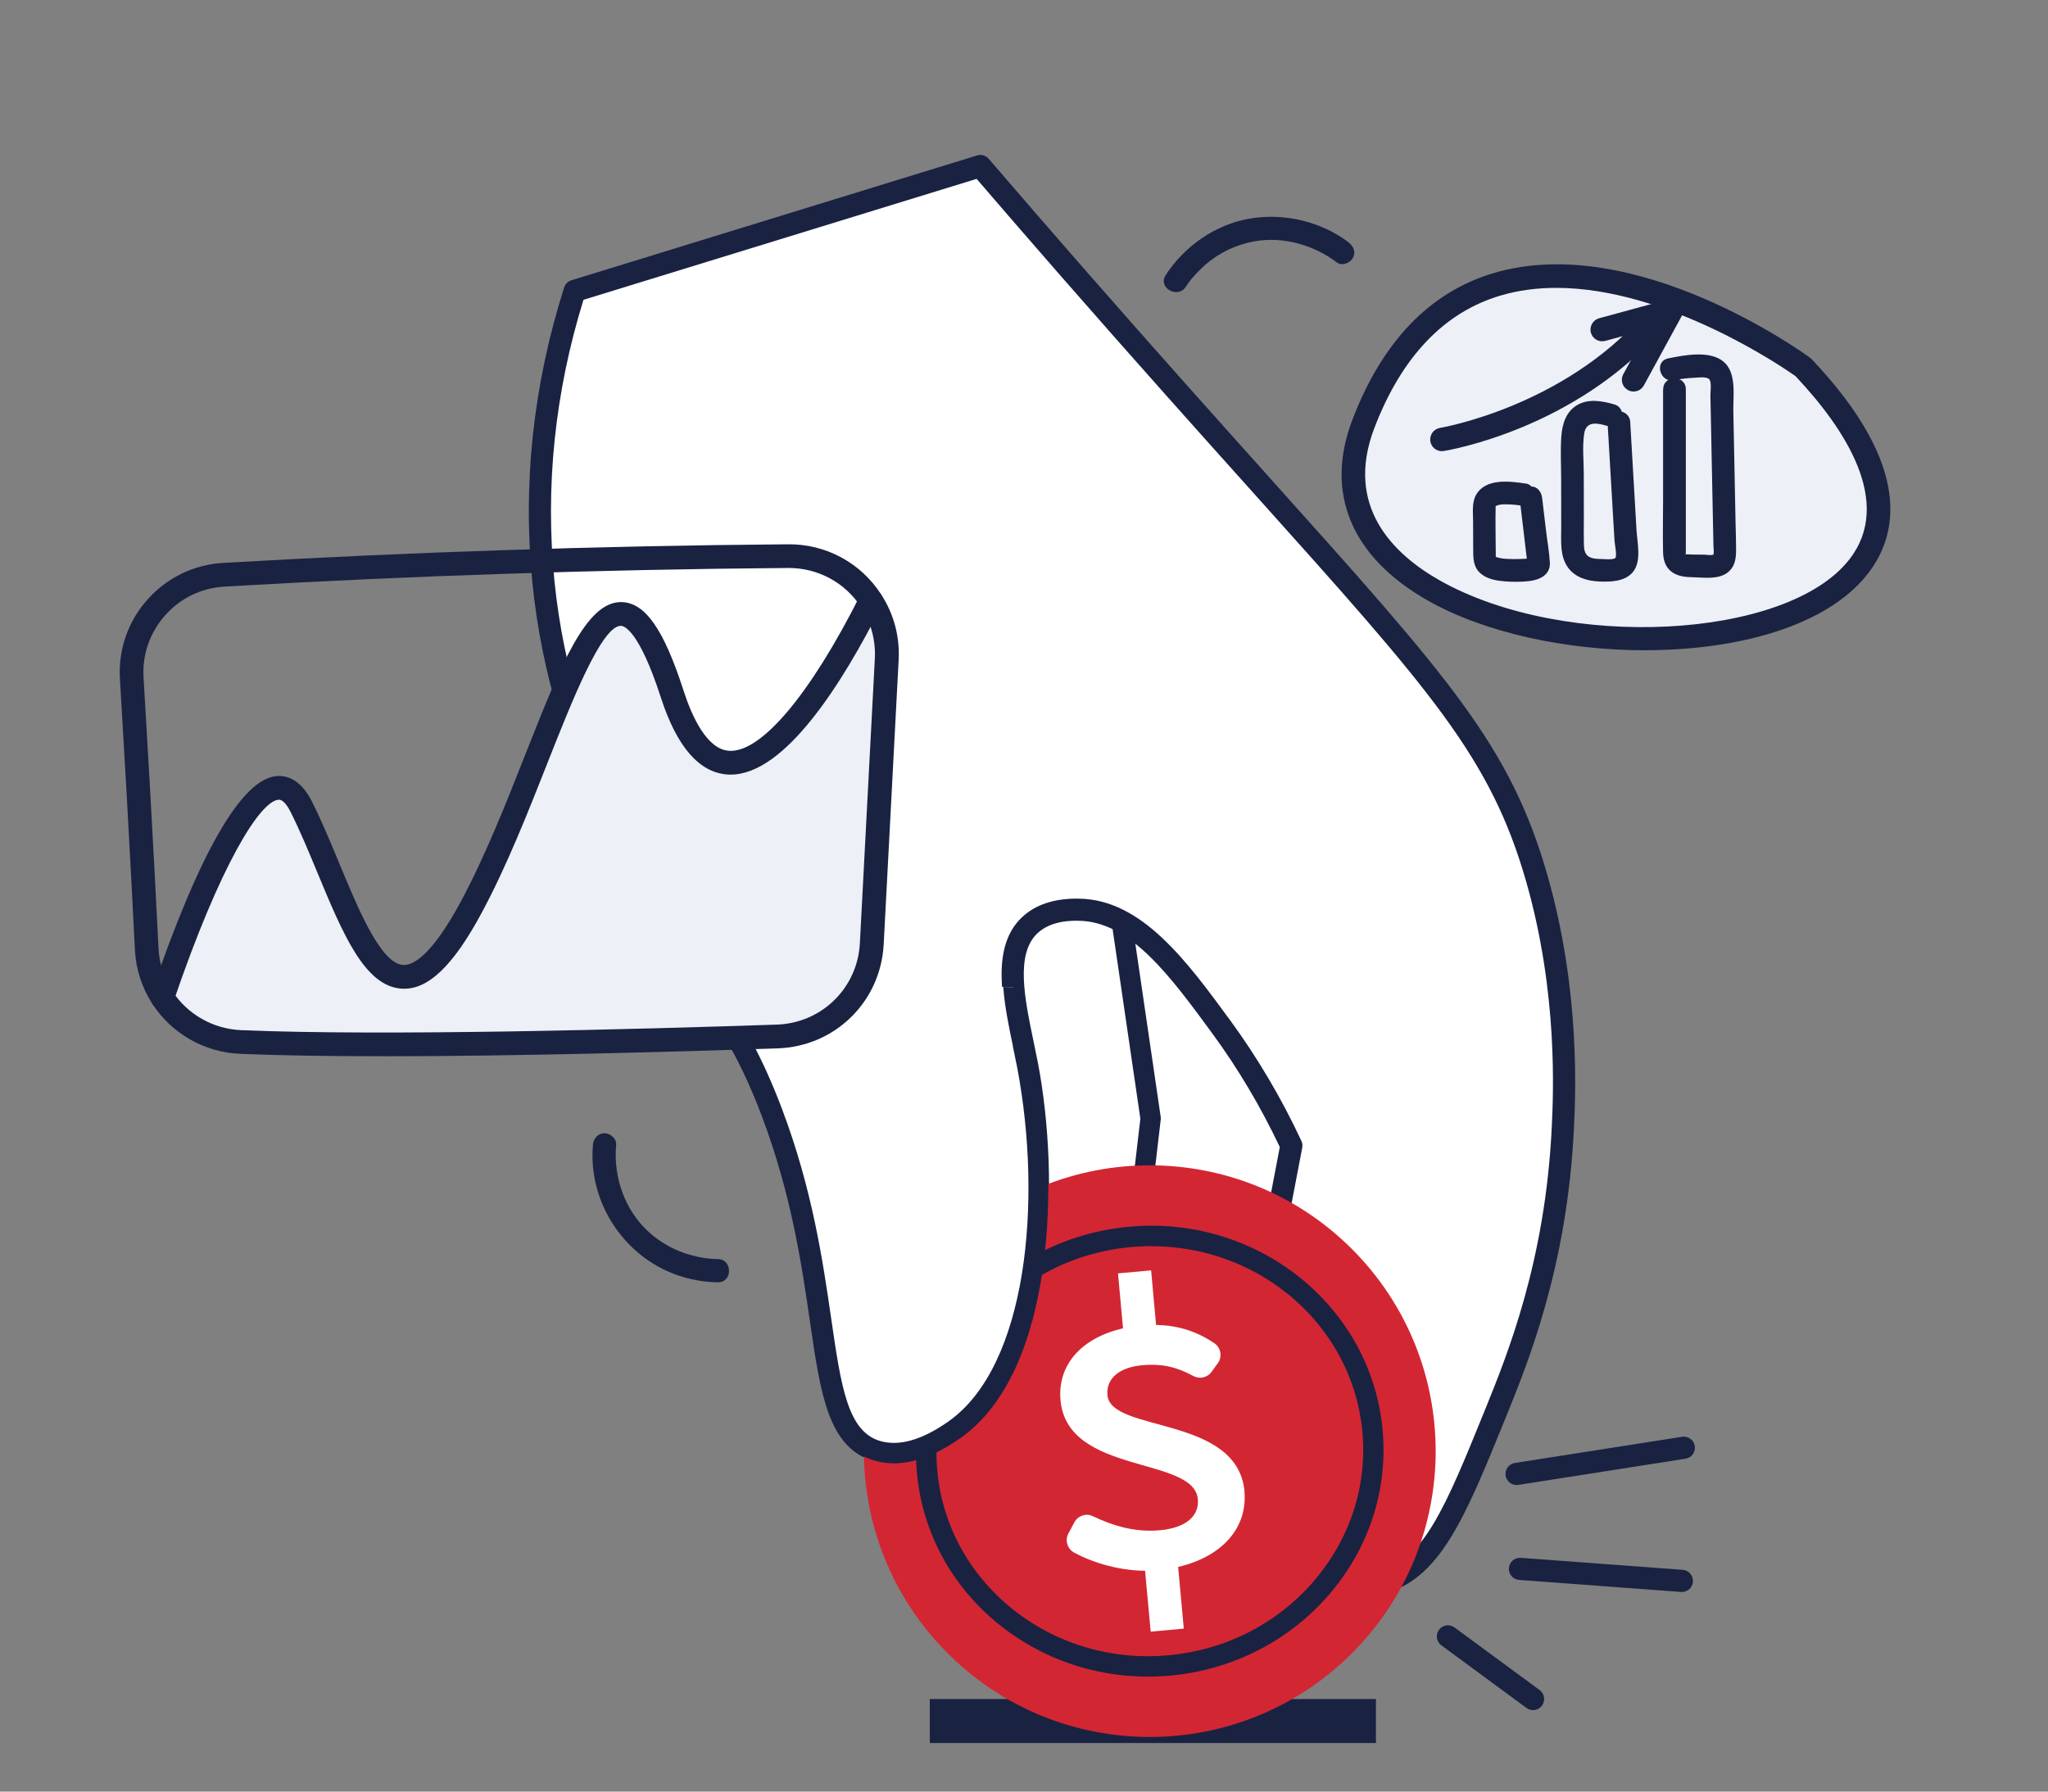 <svg width="192" height="168" viewBox="0 0 192 168" fill="none" xmlns="http://www.w3.org/2000/svg">
<rect x="0" y="0" width="192" height="168" fill="#808080" stroke="none"/>
<g id="7 - Investment-01 1">
<g id="_2">
<path id="Vector" d="M128.994 159.322H87.17V163.445H128.994V159.322Z" fill="#1A2242"/>
<path id="Vector_2" d="M169.05 34.44C169.05 34.44 138.419 12.055 127.816 39.741C117.212 67.427 200.271 67.427 169.05 34.44Z" fill="#FF4A8C"/>
<path id="Vector_3" d="M169.05 34.44C169.05 34.44 138.419 12.055 127.816 39.741C117.212 67.427 200.271 67.427 169.05 34.44Z" fill="#EDF0F7"/>
<path id="Vector_4" d="M154.235 60.977C146.854 60.977 139.226 59.351 133.883 56.329C126.679 52.253 124.157 46.221 126.791 39.346C129.606 31.995 134.071 27.365 140.062 25.598C153.275 21.698 169.038 33.061 169.698 33.55C169.751 33.591 169.804 33.633 169.845 33.68C179.353 43.723 177.945 50.173 175.094 53.82C171.265 58.715 162.924 60.971 154.229 60.971L154.235 60.977ZM145.9 26.994C144.133 26.994 142.371 27.212 140.681 27.712C135.385 29.279 131.403 33.456 128.846 40.136C126.031 47.487 130.619 51.958 134.967 54.421C146.677 61.042 167.489 59.987 173.368 52.471C177.55 47.128 172.956 40.183 168.326 35.27C167.295 34.54 156.373 26.994 145.9 26.994Z" fill="#1A2242"/>
<path id="Vector_5" d="M155.914 36.501C155.914 39.935 155.914 43.37 155.914 46.804C155.914 48.471 155.873 50.144 155.914 51.811C155.955 53.437 156.963 54.091 158.488 54.12C159.79 54.144 161.634 54.497 162.429 53.166C162.718 52.683 162.759 52.088 162.759 51.54C162.759 50.657 162.724 49.773 162.706 48.889C162.635 45.455 162.57 42.021 162.5 38.587C162.47 37.126 162.841 34.934 161.557 33.892C160.261 32.837 157.876 33.303 156.385 33.609C155.048 33.886 155.614 35.93 156.951 35.653C157.546 35.529 158.147 35.453 158.753 35.429C159.083 35.417 160.008 35.276 160.25 35.571C160.485 35.859 160.344 36.76 160.35 37.108C160.367 37.844 160.379 38.581 160.397 39.317C160.45 41.968 160.503 44.613 160.556 47.264C160.585 48.589 160.615 49.914 160.638 51.24C160.638 51.458 160.703 51.752 160.638 51.958C160.568 52.17 160.691 51.982 160.603 52.017C160.403 52.094 160.002 52.017 159.778 52.011C159.401 52.011 159.018 52 158.641 52C158.459 52 158.247 51.964 158.07 51.988C157.893 52.011 157.923 51.846 157.97 51.988C158.052 52.229 158.046 51.705 158.046 51.664C158.046 50.975 158.046 50.291 158.046 49.602C158.046 48.277 158.046 46.951 158.046 45.626V36.501C158.046 35.135 155.926 35.135 155.926 36.501H155.914Z" fill="#1A2242"/>
<path id="Vector_6" d="M150.707 39.588C150.877 42.533 151.048 45.479 151.225 48.424C151.272 49.184 151.313 49.944 151.361 50.704C151.378 50.992 151.614 52.159 151.437 52.324C151.237 52.512 150.389 52.424 150.129 52.418C149.729 52.418 149.234 52.4 148.892 52.159C148.486 51.864 148.498 51.31 148.486 50.851C148.468 50.121 148.486 49.384 148.486 48.654C148.486 47.246 148.486 45.838 148.48 44.436C148.48 43.211 148.333 41.891 148.515 40.678C148.71 39.4 149.811 39.682 150.771 39.965C152.085 40.354 152.645 38.304 151.337 37.921C150.206 37.591 148.904 37.355 147.838 37.998C146.807 38.616 146.459 39.771 146.377 40.902C146.277 42.257 146.359 43.635 146.359 44.99C146.359 46.492 146.359 47.988 146.365 49.49C146.365 50.745 146.224 52.159 147.007 53.231C147.691 54.162 148.816 54.48 149.923 54.527C150.983 54.574 152.315 54.539 153.057 53.673C153.929 52.665 153.493 50.904 153.422 49.696C153.228 46.321 153.028 42.952 152.833 39.576C152.757 38.221 150.63 38.21 150.713 39.576L150.707 39.588Z" fill="#1A2242"/>
<path id="Vector_7" d="M142.46 46.675C142.636 48.141 142.807 49.608 142.984 51.075C143.025 51.422 143.066 51.776 143.108 52.123C143.131 52.312 143.155 52.495 143.172 52.683C143.172 52.701 143.19 52.842 143.184 52.842C143.108 52.842 143.467 52.2 143.491 52.324C143.491 52.306 143.549 52.312 143.438 52.335C143.367 52.353 143.296 52.371 143.225 52.383C143.373 52.359 143.184 52.383 143.161 52.383C143.084 52.383 143.002 52.394 142.925 52.4C142.619 52.418 142.307 52.424 142 52.424C141.694 52.424 141.382 52.418 141.075 52.394C141.022 52.394 140.963 52.383 140.91 52.377C140.728 52.359 141.046 52.4 140.869 52.377C140.722 52.353 140.569 52.324 140.427 52.282C140.369 52.265 140.31 52.247 140.251 52.224C140.298 52.241 140.416 52.324 140.262 52.224C140.239 52.212 140.18 52.165 140.156 52.159C140.08 52.147 140.162 52.141 140.192 52.188C140.209 52.218 140.274 52.383 140.239 52.271C140.204 52.153 140.239 52.33 140.239 52.341C140.221 52.188 140.227 52.035 140.227 51.882C140.227 50.456 140.18 49.031 140.215 47.605C140.215 47.558 140.215 47.505 140.215 47.458C140.215 47.211 140.221 47.623 140.215 47.481C140.215 47.434 140.209 47.305 140.221 47.428C140.186 47.505 140.192 47.505 140.239 47.417C140.215 47.446 140.198 47.47 140.174 47.499C140.174 47.499 140.357 47.352 140.174 47.487C140.198 47.47 140.422 47.364 140.339 47.393C140.245 47.428 140.445 47.37 140.463 47.364C140.551 47.34 140.634 47.322 140.722 47.305C140.669 47.311 140.551 47.317 140.775 47.305C140.852 47.305 140.928 47.293 141.005 47.293C141.181 47.293 141.364 47.293 141.541 47.299C141.723 47.311 141.906 47.322 142.089 47.34C142.171 47.346 142.248 47.358 142.33 47.37C142.171 47.352 142.524 47.399 142.519 47.393C143.066 47.476 143.685 47.258 143.82 46.651C143.932 46.15 143.667 45.432 143.078 45.349C141.564 45.125 139.279 44.807 138.377 46.415C137.983 47.116 138.095 48.012 138.101 48.783C138.101 49.655 138.106 50.527 138.112 51.399C138.112 52.3 138.083 53.19 138.855 53.814C139.479 54.321 140.298 54.45 141.075 54.515C141.818 54.574 142.595 54.574 143.337 54.491C144.309 54.385 145.358 53.926 145.299 52.766C145.246 51.764 145.057 50.751 144.94 49.755C144.816 48.73 144.698 47.705 144.574 46.686C144.51 46.139 144.133 45.596 143.514 45.626C142.996 45.65 142.383 46.097 142.454 46.686L142.46 46.675Z" fill="#1A2242"/>
<path id="Vector_8" d="M135.179 42.309C134.649 42.309 134.183 41.927 134.095 41.385C134.001 40.784 134.407 40.224 135.002 40.124C135.114 40.106 146.471 38.168 154.07 29.521C154.471 29.067 155.166 29.02 155.62 29.421C156.073 29.821 156.12 30.516 155.72 30.97C147.585 40.224 135.845 42.215 135.35 42.292C135.291 42.304 135.232 42.304 135.173 42.304L135.179 42.309Z" fill="#1A2242"/>
<path id="Vector_9" d="M153.146 36.713C152.969 36.713 152.786 36.672 152.621 36.578C152.091 36.289 151.891 35.618 152.185 35.087L154.483 30.876L150.495 31.965C149.906 32.124 149.305 31.777 149.146 31.194C148.987 30.611 149.334 30.004 149.917 29.845L156.397 28.078C156.821 27.96 157.275 28.113 157.546 28.455C157.817 28.802 157.858 29.273 157.646 29.662L154.112 36.142C153.911 36.507 153.534 36.713 153.146 36.713Z" fill="#1A2242"/>
<g id="Group">
<path id="Vector_10" d="M111.575 144.996C108.653 144.996 106.45 144.106 105.001 142.327C101.673 138.257 103.523 130.776 104.489 127.718C102.132 127.695 97.396 127.212 93.768 124.037C90.869 121.498 89.314 117.804 89.155 113.051C88.649 97.9 93.685 69.996 93.738 69.719C93.821 69.277 94.198 68.947 94.645 68.935C95.246 68.912 109.507 68.629 124.853 87.556C124.965 87.697 125.035 87.862 125.059 88.045C125.33 90.242 131.456 141.891 114.568 144.736C113.495 144.919 112.5 145.007 111.569 145.007L111.575 144.996ZM105.843 125.757C106.138 125.757 106.421 125.892 106.603 126.134C106.804 126.399 106.857 126.746 106.739 127.059C106.703 127.159 103.028 136.884 106.486 141.12C107.929 142.887 110.544 143.458 114.249 142.84C126.702 140.743 124.953 103.207 123.191 88.545C110.538 73.053 98.569 71.115 95.476 70.879C94.651 75.598 90.616 99.496 91.07 112.986C91.211 117.186 92.542 120.42 95.028 122.599C99.328 126.363 105.684 125.774 105.749 125.768C105.779 125.768 105.814 125.768 105.843 125.768V125.757Z" fill="#1A2242"/>
<path id="Vector_11" d="M124.11 88.151C124.11 88.151 130.59 141.055 114.408 143.776C98.227 146.504 105.843 126.711 105.843 126.711C105.843 126.711 90.622 128.231 90.115 113.009C89.609 97.788 94.68 69.878 94.68 69.878C94.68 69.878 108.889 69.371 124.11 88.145V88.151Z" fill="white"/>
<path id="Vector_12" d="M105.007 130.351C104.972 130.351 104.93 130.351 104.895 130.346C104.371 130.287 103.994 129.809 104.053 129.279L106.91 104.904L103.882 84.222C103.805 83.697 104.165 83.214 104.689 83.138C105.213 83.061 105.696 83.421 105.773 83.945L108.818 104.751C108.83 104.833 108.83 104.916 108.818 104.998L105.949 129.497C105.891 129.986 105.478 130.346 105.001 130.346L105.007 130.351Z" fill="#1A2242"/>
<path id="Vector_13" d="M53.882 27.288C51.991 33.238 49.776 42.881 50.954 54.592C51.838 63.345 54.271 69.766 56.315 75.067C62.818 91.897 67.383 91.002 72.402 104.321C78.758 121.185 75.73 134.009 82.151 136.012C85.303 136.996 88.56 134.699 89.467 134.062C97.697 128.266 98.474 111.431 96.295 99.932C95.393 95.184 93.638 89.488 96.542 86.76C98.138 85.258 100.43 85.294 101.166 85.305C106.385 85.394 110.203 90.454 114.462 96.262C116.27 98.73 118.738 102.459 121.059 107.425C119.563 115.206 118.42 121.244 117.749 124.802C115.881 134.687 114.992 139.694 117 142.946C119.41 146.851 124.741 149.531 129.176 148.53C134.166 147.405 136.381 141.956 140.174 132.607C142.448 127.011 145.912 118.252 146.513 105.793C146.689 102.135 147.066 92.846 144.074 82.389C139.656 66.95 131.262 60.741 100.253 25.232C96.572 21.021 93.626 17.598 91.906 15.589C79.229 19.489 66.553 23.389 53.876 27.294L53.882 27.288Z" fill="white"/>
<path id="Vector_14" d="M127.262 149.779C123.05 149.779 118.467 147.287 116.123 143.493C113.861 139.829 114.88 134.422 116.735 124.608C117.395 121.103 118.52 115.183 119.981 107.56C118.184 103.767 116.052 100.174 113.631 96.875C109.69 91.502 105.973 86.425 101.16 86.342C100.518 86.33 98.557 86.295 97.261 87.514C95.187 89.464 96.059 93.641 96.901 97.682C97.049 98.377 97.19 99.066 97.32 99.738C99.34 110.4 99.081 128.567 90.068 134.911C87.029 137.055 84.26 137.756 81.845 137.002C77.645 135.694 76.926 130.764 75.936 123.936C75.165 118.647 74.21 112.061 71.43 104.68C69.097 98.495 66.853 95.42 64.473 92.162C61.822 88.528 58.812 84.41 55.343 75.433C53.44 70.502 50.83 63.757 49.917 54.686C48.981 45.426 49.982 36.101 52.886 26.958C52.992 26.634 53.246 26.381 53.57 26.281L91.6 14.576C91.994 14.453 92.424 14.576 92.695 14.894C95.435 18.087 98.244 21.327 101.037 24.526C108.17 32.69 114.214 39.429 119.074 44.848C135.933 63.64 141.612 69.972 145.075 82.083C148.174 92.922 147.708 102.63 147.555 105.823C146.931 118.717 143.308 127.648 141.14 132.979C137.264 142.522 134.926 148.283 129.406 149.526C128.711 149.685 127.986 149.761 127.25 149.761L127.262 149.779ZM100.984 84.269C101.054 84.269 101.125 84.269 101.196 84.269C107.039 84.369 111.245 90.1 115.31 95.65C117.872 99.148 120.128 102.96 122.007 106.989C122.102 107.189 122.125 107.413 122.084 107.625C120.588 115.407 119.445 121.445 118.773 124.997C116.883 135.005 116.123 139.547 117.89 142.404C120.164 146.085 125.129 148.377 128.952 147.517C133.412 146.509 135.473 141.432 139.214 132.213C141.329 127 144.869 118.276 145.476 105.734C145.623 102.63 146.083 93.169 143.078 82.666C139.744 71.015 134.148 64.771 117.525 46.244C112.665 40.825 106.615 34.08 99.47 25.904C96.819 22.87 94.162 19.801 91.558 16.773L54.701 28.113C52.009 36.813 51.096 45.679 51.979 54.48C52.869 63.269 55.419 69.872 57.281 74.691C60.65 83.415 63.448 87.238 66.152 90.943C68.614 94.318 70.947 97.505 73.374 103.955C76.231 111.542 77.209 118.252 77.992 123.642C78.905 129.939 79.512 134.104 82.463 135.023C84.231 135.571 86.386 134.964 88.867 133.214C96.212 128.042 97.644 112.656 95.27 100.126C95.146 99.467 95.005 98.789 94.857 98.106C93.938 93.717 92.902 88.751 95.823 86.001C97.049 84.846 98.781 84.263 100.966 84.263L100.984 84.269Z" fill="#1A2242"/>
<path id="Vector_15" d="M126.744 155.029C137.211 144.562 137.211 127.591 126.744 117.124C116.276 106.657 99.306 106.657 88.839 117.124C78.372 127.591 78.372 144.562 88.839 155.029C99.306 165.496 116.276 165.496 126.744 155.029Z" fill="#D32633"/>
<path id="Vector_16" d="M107.605 157.219C102.533 157.219 97.667 155.534 93.726 152.383C89.232 148.783 86.469 143.706 85.957 138.074C85.444 132.448 87.235 126.947 90.999 122.593C94.757 118.252 100.035 115.566 105.861 115.03C117.896 113.928 128.558 122.476 129.618 134.08C130.131 139.712 128.34 145.208 124.57 149.561C120.812 153.902 115.534 156.588 109.708 157.125C109.001 157.189 108.3 157.219 107.599 157.219H107.605ZM107.952 116.85C107.322 116.85 106.686 116.879 106.044 116.938C100.713 117.427 95.888 119.878 92.454 123.848C89.031 127.807 87.4 132.796 87.871 137.897C88.336 143.005 90.846 147.611 94.928 150.886C99.022 154.167 104.212 155.705 109.543 155.216C114.874 154.727 119.698 152.276 123.133 148.306C126.555 144.348 128.187 139.358 127.721 134.257C126.814 124.319 118.137 116.856 107.958 116.856L107.952 116.85Z" fill="#1A2242"/>
<path id="Vector_17" d="M116.676 139.865C116.022 132.702 104.147 134.369 103.823 130.834C103.682 129.291 104.895 128.219 107.08 128.019C109.03 127.842 110.391 128.231 111.881 129.032C112.465 129.344 113.189 129.185 113.578 128.649L114.173 127.824C114.615 127.218 114.456 126.363 113.831 125.945C112.341 124.944 110.609 124.278 108.382 124.243L107.917 119.124L104.813 119.407L105.284 124.561C101.431 125.439 99.116 127.96 99.423 131.306C100.065 138.333 111.928 136.525 112.3 140.578C112.441 142.133 111.216 143.264 108.748 143.493C106.48 143.7 104.447 143.128 102.45 142.174C101.814 141.868 101.048 142.127 100.719 142.751L100.159 143.806C99.817 144.448 100.065 145.243 100.707 145.591C102.645 146.639 105.089 147.275 107.351 147.293L107.876 153.001L110.98 152.718L110.45 146.934C114.668 145.95 116.965 143.187 116.665 139.859L116.676 139.865Z" fill="white"/>
<g id="Group_2">
<path id="Vector_18" d="M74.387 92.209C71.689 92.333 69.262 92.963 67.036 93.947C68.844 96.557 70.6 99.514 72.414 104.327C78.77 121.192 75.742 134.015 82.163 136.018C85.314 137.002 88.572 134.705 89.479 134.069C97.708 128.272 98.486 111.437 96.306 99.938C95.853 97.558 95.187 94.943 95.004 92.581C88.124 92.321 81.409 91.815 74.387 92.204V92.209Z" fill="white"/>
<path id="Vector_19" d="M94.952 98.094C95.093 98.778 95.234 99.455 95.364 100.115C97.744 112.668 96.3 128.089 88.925 133.285C86.422 135.052 84.242 135.659 82.452 135.105C79.453 134.169 78.847 129.986 77.927 123.66C77.144 118.276 76.172 111.566 73.315 103.991C71.501 99.178 69.745 96.186 67.943 93.57C67.33 93.806 66.735 94.071 66.158 94.359C67.96 96.951 69.716 99.873 71.524 104.662C74.305 112.049 75.265 118.635 76.037 123.931C77.026 130.728 77.739 135.635 81.886 136.931C84.278 137.679 87.017 136.978 90.039 134.852C99.016 128.525 99.275 110.4 97.255 99.761C97.125 99.09 96.984 98.4 96.837 97.705C96.477 95.974 96.112 94.218 95.971 92.616C95.329 92.592 94.692 92.569 94.056 92.545C94.186 94.359 94.58 96.28 94.963 98.094H94.952Z" fill="#1A2242"/>
</g>
</g>
<g id="Group_3">
<path id="Vector_20" d="M142.177 139.252C141.676 139.252 141.229 138.887 141.152 138.375C141.064 137.809 141.452 137.273 142.018 137.185L157.699 134.728C158.264 134.64 158.8 135.029 158.889 135.594C158.977 136.16 158.588 136.696 158.023 136.784L142.342 139.24C142.289 139.246 142.236 139.252 142.177 139.252Z" fill="#1A2242"/>
<path id="Vector_21" d="M157.675 149.278C157.675 149.278 157.622 149.278 157.599 149.278L142.418 148.153C141.847 148.112 141.417 147.611 141.458 147.04C141.5 146.468 142 146.038 142.572 146.08L157.752 147.205C158.323 147.246 158.753 147.747 158.712 148.318C158.671 148.866 158.217 149.284 157.675 149.284V149.278Z" fill="#1A2242"/>
<path id="Vector_22" d="M143.72 160.358C143.508 160.358 143.29 160.294 143.108 160.158L135.126 154.285C134.66 153.943 134.566 153.296 134.902 152.83C135.244 152.371 135.892 152.271 136.357 152.606L144.339 158.479C144.804 158.821 144.898 159.469 144.563 159.934C144.356 160.211 144.044 160.358 143.726 160.358H143.72Z" fill="#1A2242"/>
</g>
<path id="Vector_23" d="M83.123 61.813C82.658 70.708 82.186 79.597 81.721 88.492C81.468 93.252 77.621 97.028 72.856 97.187C60.12 97.617 36.004 98.277 22.543 97.705C19.474 97.576 16.794 95.956 15.221 93.541C17.843 85.871 24.528 68.211 28.263 75.674C32.976 85.099 35.921 100.415 44.168 85.099C52.415 69.784 56.538 45.043 63.018 65.071C68.002 80.481 77.527 64.5 81.644 56.318C82.675 57.89 83.229 59.787 83.123 61.813Z" fill="#EDF0F7"/>
<path id="Vector_24" d="M35.821 99.043C30.879 99.043 26.284 98.978 22.502 98.819C19.174 98.677 16.105 96.934 14.296 94.147C13.307 92.633 12.736 90.872 12.647 89.046C12.423 84.534 12.17 79.745 11.846 73.966C11.652 70.52 11.451 67.097 11.245 63.681C11.074 60.936 11.987 58.285 13.819 56.229C15.651 54.167 18.178 52.942 20.935 52.783C29.83 52.271 38.631 51.87 47.09 51.593C55.855 51.299 64.862 51.11 73.875 51.039C77.421 51.004 80.673 52.76 82.593 55.717C83.789 57.543 84.366 59.675 84.248 61.878L82.846 88.557C82.558 93.935 78.287 98.124 72.909 98.306C63.537 98.624 48.539 99.048 35.833 99.048L35.821 99.043ZM73.939 53.26H73.881C64.891 53.331 55.902 53.519 47.155 53.814C38.713 54.091 29.936 54.491 21.053 55.004C18.891 55.128 16.906 56.088 15.475 57.708C14.043 59.322 13.325 61.395 13.46 63.551C13.666 66.968 13.867 70.402 14.061 73.848C14.385 79.627 14.638 84.422 14.862 88.94C14.933 90.366 15.38 91.75 16.152 92.934C17.572 95.119 19.981 96.486 22.591 96.598C36.027 97.169 59.825 96.515 72.82 96.079C77.038 95.938 80.39 92.651 80.614 88.439L82.016 61.761C82.104 60.035 81.656 58.367 80.72 56.93C79.223 54.627 76.696 53.26 73.939 53.26Z" fill="#1A2242"/>
<path id="Vector_25" d="M15.221 94.654C15.103 94.654 14.98 94.636 14.862 94.595C14.279 94.395 13.972 93.764 14.167 93.181C18.72 79.857 22.691 72.988 25.972 72.77C26.891 72.705 28.204 73.076 29.253 75.179C30.166 77 31.008 79.032 31.821 80.993C33.647 85.394 35.721 90.383 37.818 90.489C38.613 90.531 40.363 89.812 43.184 84.575C45.476 80.322 47.484 75.227 49.258 70.726C52.55 62.385 54.954 56.359 58.294 56.459C60.491 56.53 62.223 58.998 64.073 64.729C64.879 67.233 66.276 70.249 68.326 70.402C71.318 70.632 75.93 65.183 80.643 55.817C80.92 55.269 81.585 55.045 82.139 55.322C82.687 55.599 82.911 56.264 82.634 56.818C78.976 64.081 73.592 72.635 68.502 72.635C68.385 72.635 68.273 72.635 68.161 72.623C65.528 72.423 63.442 69.996 61.958 65.413C59.902 59.057 58.488 58.691 58.223 58.686C58.217 58.686 58.211 58.686 58.2 58.686C56.397 58.686 53.587 65.813 51.325 71.545C49.528 76.098 47.496 81.259 45.14 85.629C42.471 90.584 40.115 92.84 37.7 92.71C34.201 92.533 32.145 87.579 29.765 81.848C28.964 79.921 28.139 77.924 27.262 76.175C27.032 75.721 26.608 74.962 26.119 74.991C24.393 75.109 20.676 80.999 16.27 93.906C16.111 94.365 15.681 94.66 15.215 94.66L15.221 94.654Z" fill="#1A2242"/>
<path id="Vector_26" d="M55.59 107.354C55.095 112.945 58.765 118.252 64.149 119.778C65.168 120.066 66.24 120.231 67.295 120.243C68.697 120.267 68.697 118.081 67.295 118.063C66.906 118.063 66.517 118.028 66.134 117.981C66.352 118.01 65.916 117.946 65.875 117.94C65.71 117.91 65.551 117.881 65.386 117.846C65.021 117.763 64.662 117.669 64.302 117.551C62.523 116.968 60.909 115.86 59.761 114.376C58.2 112.361 57.546 109.811 57.764 107.36C57.817 106.771 57.228 106.27 56.674 106.27C56.044 106.27 55.637 106.771 55.584 107.36L55.59 107.354Z" fill="#1A2242"/>
<path id="Vector_27" d="M126.425 22.723C123.816 20.738 120.311 19.943 117.1 20.508C113.908 21.074 111.045 23.094 109.284 25.792C108.512 26.97 110.403 28.066 111.169 26.894C111.381 26.57 111.534 26.358 111.693 26.169C112.099 25.692 112.529 25.238 113.001 24.826C114.32 23.671 115.952 22.912 117.678 22.617C120.34 22.163 123.186 22.982 125.324 24.608C125.795 24.967 126.537 24.679 126.814 24.219C127.15 23.666 126.891 23.082 126.425 22.729V22.723Z" fill="#1A2242"/>
</g>
</g>
</svg>
